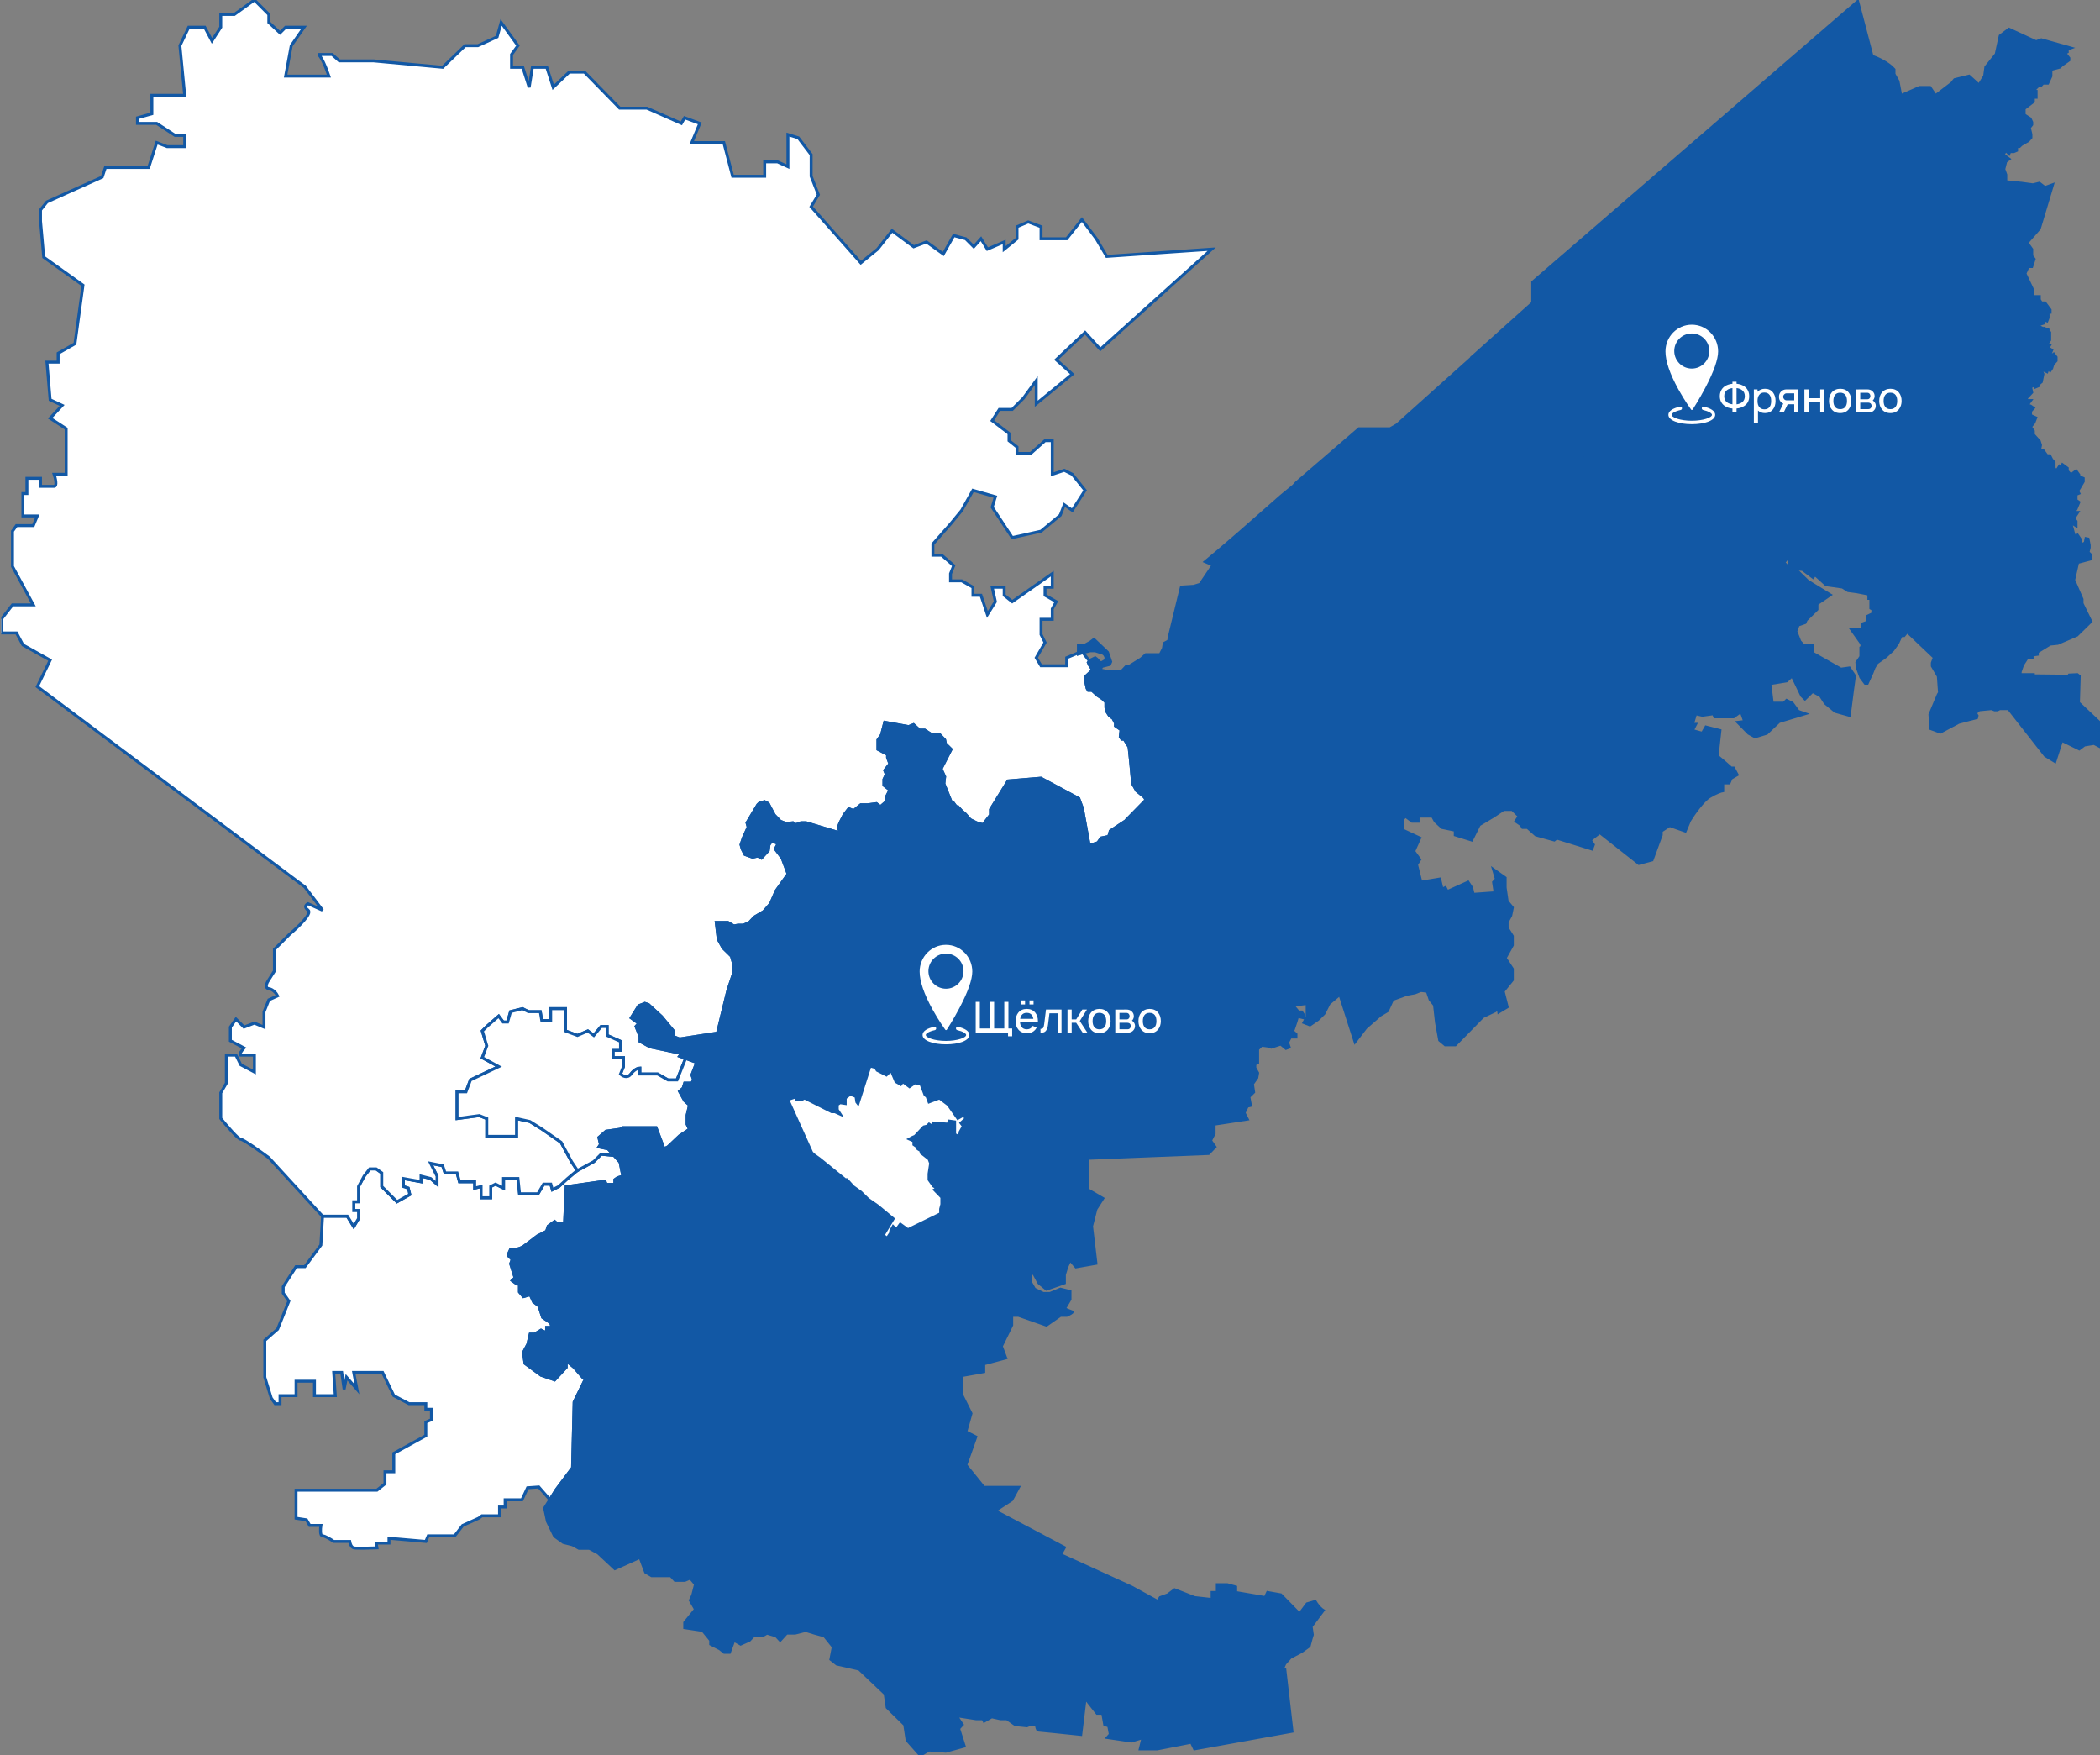 <svg width="718" height="600" viewBox="0 0 718 600" fill="none" xmlns="http://www.w3.org/2000/svg">
<rect x="0" y="0" width="718" height="600" fill="#808080" stroke="none"/>
<g clip-path="url(#clip0_1536_53138)">
<path d="M209.953 394.998L205.549 394.566L203.009 397.104L197.421 400.15L195.39 397.105L197.357 400.15L194.071 402.889L191.058 405.627L188.867 406.723L188.319 404.806H185.854L183.937 408.092H177.637L177.09 402.889H172.16V406.175L169.421 404.806L167.777 405.627V409.462H164.491V405.627L162.3 406.175V403.984H157.096L156.274 400.971H152.166L151.344 398.506L147.236 397.685L149.427 402.067V404.806L147.236 402.889L143.949 402.067V403.984L137.924 402.889V405.627L139.567 406.175L140.115 408.366L135.732 410.831L130.529 405.627V400.971L128.611 399.602H126.42L124.503 402.067L122.586 405.627V410.831H120.943V413.844H122.586V416.583L120.943 419.322L118.751 415.761H110.261V416.035L109.713 425.621L104.235 433.016H101.223L96.841 439.863V442.054L98.758 444.793L94.923 454.379L90.541 458.214V470.813L92.732 477.934L94.102 479.851H95.745V477.112H101.223V472.182H107.522V477.112H114.643L114.095 469.169H116.834L117.656 474.921L118.478 470.813L122.038 474.921L120.943 469.169H130.803L134.637 477.112L139.841 479.851H145.592V481.768H147.51V485.329L145.592 486.15V490.806L134.637 496.832V503.131H131.624V507.24L128.885 509.431H101.223V519.017L104.783 519.565L105.879 521.482H109.713C109.531 522.669 109.385 525.042 110.261 525.042C111.137 525.042 113.182 526.321 114.095 526.96H119.573C119.664 527.599 120.066 528.932 120.943 529.151C121.819 529.37 126.603 529.242 128.885 529.151L128.611 527.507H132.994V525.864L145.592 526.96L146.414 525.042H155.452L158.191 521.482L163.669 519.017L164.765 518.195H170.79V515.182H172.707V512.717H178.459L180.376 508.609L184.211 508.335L188.01 512.678L190.164 509.261L195.76 501.777L196.306 479.326L200.401 470.907H199.309L196.306 467.432L193.576 465.16V467.432L189.618 471.709L184.977 470.105L179.517 466.096L178.971 462.354L180.473 459.548L181.292 456.073H182.793L184.977 454.737L186.888 455.672V453.801H188.799L188.253 452.198L185.523 450.327L184.295 446.451L182.384 444.981L181.292 442.576L178.971 443.244L177.606 441.64V438.299L176.787 438.968L175.149 437.765L176.105 436.829L174.603 432.018L175.149 430.548L173.921 429.346V428.544L174.603 427.074C176.46 427.395 178.289 426.584 178.971 426.138L181.292 424.401L183.749 422.53L186.888 420.927L187.434 419.189L189.618 417.586L190.573 418.388H193.03L193.576 405.692L206.817 403.821L207.226 404.89H210.229V403.287L211.185 402.618L212.959 402.084L212.004 397.273L209.953 394.998Z" fill="white" stroke="#1258A5"/>
<path d="M368.703 223.545L370.25 223.112L372.513 226.017L372.115 226.485L372.525 227.42L373.344 228.623V229.291L371.296 231.162V233.434L371.706 235.305L372.115 235.973H373.344L375.255 237.71L376.074 238.245L377.029 238.913L378.121 239.982V241.853L378.394 243.189L379.349 244.659L380.578 245.595L381.397 247.199V248.134L383.308 249.47L383.035 251.876L383.581 252.678H384.4L386.038 255.35L386.584 260.562L387.266 267.912L388.631 270.318L391.088 272.322L391.634 272.99V273.659L385.082 280.341L385.108 280.465L385.083 280.474L379.623 284.082L379.077 285.953L376.483 286.488L375.391 288.091L372.388 289.027L370.068 276.331L368.839 272.99L355.872 266.041L344.679 266.977L338.673 276.732V278.603L336.08 281.944L333.896 281.276L331.712 280.207L330.074 278.336L328.709 277.133L327.48 275.797H326.934L325.842 274.327L325.16 274.06L322.703 267.913L322.976 265.507L321.748 262.834L325.16 256.152L323.249 254.282L322.976 252.945L321.065 250.941H318.199L316.151 249.604H314.377L312.329 247.733L310.691 248.402L302.501 246.932L301.409 251.208L300.181 252.945V256.152L303.457 257.89V258.959L304.003 260.429L304.276 261.097L302.501 263.369L303.047 264.705L302.228 266.443V268.447L304.276 270.051L303.047 272.456V274.06L301 275.797L299.635 274.728L296.632 275.129H294.312L291.855 277.133L290.217 276.465L288.579 278.603L287.214 281.276L286.668 282.746L287.214 284.751L275.611 281.276H273.837L272.062 281.944L271.107 281.276L268.787 281.543L266.739 280.742L264.692 278.603L262.644 274.728L261.416 274.06L259.778 274.461L259.095 275.129L255.41 281.276L255.819 282.746L254.181 286.354L253.362 288.76L253.772 290.23L254.727 292.101L257.321 293.036L259.095 292.635L260.324 293.303L262.644 290.764L262.917 288.76L263.873 287.424L266.057 288.359L265.101 290.23L267.422 293.303L269.469 298.783L265.374 304.529L263.463 308.939L261.143 311.612L258.003 313.483L256.229 315.354L254.181 316.289H252.27L250.905 316.556L248.858 315.354H244.899L245.582 321.1L247.22 324.04L250.086 326.846L250.905 329.786V332.459L248.858 338.606L245.309 353.173L232.342 355.177L230.294 354.376V352.505L226.199 347.56L221.695 343.417L220.466 343.016L219.511 343.417L218.419 343.818L215.825 347.961L218.419 349.832L217.463 350.901L218.828 354.376V355.979L222.241 357.85L233.024 360.122L232.342 361.057L234.41 361.811L231.457 369.188H228.409L224.853 367.158H218.757V365.127C218.249 365.127 216.928 365.533 215.709 367.158C214.49 368.782 212.831 367.834 212.153 367.158L213.169 364.62V361.574H209.613V359.036H212.153V355.991L207.581 353.961V350.915H205.549L203.009 353.961L200.977 352.438L197.421 353.961L193.357 352.438V344.824H188.278V348.885H185.23L184.722 345.84H180.658L178.626 344.824L174.562 345.84L173.546 349.393H172.022L170.498 347.362L166.434 350.915L164.91 352.438L166.434 357.514L164.91 361.574L170.498 364.62L160.846 369.188L159.322 373.248H156.274V382.385L163.894 381.37L166.434 382.385V388.476H176.594V382.385L181.166 383.4L185.23 385.938L191.833 390.506L195.389 397.104L197.357 400.15L194.071 402.889L191.058 405.627L188.867 406.723L188.319 404.806H185.854L183.937 408.092H177.637L177.089 402.889H172.16V406.175L169.421 404.806L167.777 405.627V409.462H164.491V405.627L162.3 406.175V403.984H157.096L156.274 400.971H152.166L151.344 398.506L147.236 397.685L149.427 402.067V404.806L147.236 402.889L143.949 402.067V403.984L137.924 402.889V405.627L139.567 406.175L140.115 408.366L135.732 410.831L130.529 405.627V400.971L128.611 399.602H126.42L124.503 402.067L122.586 405.627V410.831H120.943V413.844H122.586V416.583L120.943 419.322L118.751 415.761H110.261L91.91 395.768C89.08 393.668 83.201 389.468 82.324 389.468C81.448 389.468 77.394 384.721 75.477 382.347V373.583L77.394 370.296V360.71H80.681L82.324 363.997L86.981 366.462V360.71H82.324C81.448 360.71 82.69 359.067 83.42 358.245L78.764 355.78V351.124L80.681 348.385L83.42 351.124L86.981 349.754L90.267 351.124V345.92L91.91 341.812L94.923 340.442C94.558 339.712 93.444 338.196 91.91 337.977C90.377 337.758 91.271 335.877 91.91 334.964L93.828 331.952V324.557L99.031 319.353C101.77 317.07 106.865 312.232 105.331 311.136C103.797 310.041 104.692 309.219 105.331 308.945L110.261 311.136L104.235 303.194L12.757 234.722L17.139 225.683L7.827 220.479L5.636 216.371H0.432V211.715L4.266 206.785H11.387L4.266 193.638V181.587L5.636 179.67H11.387L12.757 176.384H7.827V168.715H9.196V163.511H13.852V166.25H18.509C19.604 166.25 18.965 163.511 18.509 162.141H22.617V146.53L17.139 142.969L21.247 138.587L17.139 136.67L16.044 123.797H19.878V120.784L25.63 117.498L28.369 97.504L14.948 87.918L13.852 75.593V71.758L16.044 69.02L34.942 60.529L36.037 57.242H50.827L53.566 48.752L57.127 50.121H63.152V46.287H59.866L53.566 42.179H46.993V40.261L51.923 38.892V32.593H63.152L61.509 15.612L64.522 9.312H69.999L72.464 13.968L75.477 9.312V4.93H80.133L86.981 0L91.91 4.93V7.669L95.745 11.229L97.662 9.312H103.962L99.579 15.612L97.662 26.019H112.452C111.63 23.554 109.713 18.624 108.618 18.624H113.548L116.013 20.816H127.79L151.344 23.007L159.013 15.612H163.395L169.968 12.599L171.338 7.669L177.089 15.612L174.898 18.624V23.007H178.733L180.924 29.854L182.019 23.007H186.949L189.141 29.854L194.618 24.65H199.822L211.873 36.975H221.185L232.963 42.179L234.058 40.261L239.262 42.179L236.523 48.752H247.479L250.491 60.255H261.447V55.325H265.829L269.39 56.969V46.013L272.95 47.109L277.332 52.86V60.255L279.797 66.555L277.332 70.663L294.313 89.835L300.065 85.179L304.995 78.88L312.39 84.357L316.772 82.714L322.524 86.822L326.084 80.523L330.193 81.618L332.931 84.357L335.396 81.618L337.588 85.179L343.339 82.714V85.179L347.721 81.618V77.51L351.556 75.867L355.938 77.51V81.618H364.702L369.906 75.045L374.836 81.618L378.397 87.644L414.276 85.179L376.206 119.415L371.002 113.663L361.142 122.976L366.62 127.905L354.295 138.039V130.097L349.913 136.122L346.078 139.957H341.696L339.231 143.791L344.983 148.173V150.638L347.721 152.829V155.02H352.378L357.307 150.638H359.772V162.141L363.881 160.772L366.62 162.141L371.002 167.619L366.62 174.466L363.881 172.549L362.511 176.11L355.938 181.587L346.078 183.779L339.231 173.371L340.326 169.81L332.658 167.619L328.823 174.466L324.989 179.122L318.963 185.97V189.804H321.976L326.084 193.365L324.989 196.103V198.568H328.823L332.658 200.76V203.498H335.396L337.588 210.072L340.326 205.69L339.231 200.76H343.339V203.498L346.078 205.69L359.772 196.103V200.76H357.307V203.498L361.142 205.69L359.772 208.155V211.715H355.938V216.919L357.307 219.658L354.295 224.862L355.938 227.601H364.702V224.862L368.703 223.177V223.545Z" fill="white" stroke="#1258A5"/>
<path d="M234.41 361.811L231.457 369.188H228.409L224.853 367.158H218.757V365.127C218.249 365.127 216.928 365.533 215.709 367.158C214.49 368.782 212.831 367.834 212.153 367.158L213.169 364.62V361.574H209.613V359.036H212.153V355.991L207.581 353.961V350.915H205.549L203.009 353.961L200.977 352.438L197.421 353.961L193.357 352.438V344.824H188.278V348.885H185.23L184.722 345.84H180.658L178.626 344.824L174.562 345.84L173.546 349.393H172.022L170.498 347.362L166.434 350.915L164.91 352.438L166.434 357.514L164.91 361.574L170.498 364.62L160.846 369.188L159.322 373.248H156.274V382.385L163.894 381.37L166.434 382.385V388.476H176.594V382.385L181.166 383.4L185.23 385.938L191.834 390.506L195.389 397.104L197.421 400.15L203.009 397.104L205.549 394.566L209.953 394.998L207.909 392.729L204.769 392.061L205.315 391.259L204.769 388.854L207.226 386.716L212.004 386.047L212.959 385.513H224.288L227.018 392.729L228.383 392.061L232.342 388.319L235.754 386.047L234.935 384.31V381.237L235.754 377.762L234.116 376.292L232.342 373.085L233.57 372.016L234.116 370.278H236.573L237.119 369.076L236.573 367.472L238.211 363.196L234.41 361.811Z" fill="white" stroke="#1258A5"/>
<path d="M640.06 19.214L635.146 0.505L524.037 96.456V103.539L503.289 122.115L511.752 132.538L500.286 141.492L516.53 159.399L535.503 141.492L544.375 165.413L563.485 177.173L571.811 186.528L589.692 187.73L602.114 195.348L609.894 192.007L611.532 190.537L611.941 191.606L611.532 193.744L613.17 194.412L616.309 194.679L619.858 197.352L620.541 196.417L624.363 199.891L629.959 200.693L631.87 201.896L634.873 202.297L638.968 203.099V204.569H639.65V207.909L640.333 208.31V209.78L638.422 210.716V212.72L636.92 213.255V215.259H633.098L636.511 220.07L636.647 221.139L636.238 221.407V224.48L634.873 226.485L635.009 228.222L636.238 231.563L637.739 233.568H638.422L640.06 229.96L640.742 228.222L641.698 226.619L644.701 224.48L647.158 222.209L648.796 219.937L650.024 217.264H650.98L652.072 215.928L661.353 224.748L660.671 226.619V227.688L662.718 231.162L663.128 236.775L662.718 237.443L659.852 244.259L660.125 249.07L663.401 250.272L669.68 246.931L675.822 245.328L675.959 244.66L675.413 243.724L676.641 242.655L680.873 242.254L681.965 242.655H682.92L683.739 242.254H686.742L699.3 258.291L702.576 260.295L704.896 253.079L710.902 256.019L712.677 254.682L715.953 254.148L718 255.217L717.727 251.208V246.931L710.629 240.25L710.902 231.162L710.22 230.628L707.49 230.761L707.217 231.162L695.205 231.029V230.628H690.7V229.692L691.519 227.287L693.157 224.748H694.795V223.946L696.57 223.679V222.877L700.938 220.204L703.531 219.937L710.083 217.13L714.861 212.453L711.858 206.306V204.836L708.991 198.288L710.356 192.274L714.861 191.071V189.735L713.905 188.799L714.315 187.196V186.394L713.905 184.256L713.223 184.122L712.95 185.592L711.858 186.127L711.175 185.191V184.256L710.356 183.053L709.81 184.256L708.991 182.518L708.582 180.915L708.172 179.445L708.582 178.91L709.81 179.712V178.242L709.401 177.708V176.638L710.356 175.168H708.991L709.81 173.966L710.766 171.694L709.81 171.026V169.021L710.766 168.62L710.356 167.818L711.175 166.482L712.267 164.611V163.542L710.766 162.874V162.339L709.81 161.003L708.036 162.339L706.807 161.003V160.067L705.169 158.865L704.487 160.067L704.077 159.533L703.122 161.003L702.303 160.067V158.063L701.484 157.127L700.801 155.791H699.846L698.481 153.92L697.252 154.321L697.662 152.183L697.252 150.847L695.205 148.575V147.372L694.249 145.902L695.205 144.699L694.659 143.497L695.614 143.897L696.024 142.828L694.249 142.027V140.557L695.205 139.487L694.249 138.819H693.567V137.884L694.249 136.948H692.884V136.013L694.659 134.142L694.249 132.271L696.024 131.469V132.271L696.979 131.87L697.252 131.068L697.935 130.534L698.481 127.861L697.935 126.658L698.481 126.391L699.846 127.059L700.255 125.856L700.938 126.658L701.484 125.856L701.893 124.52L702.985 123.317V122.115L702.166 121.046L701.484 121.58L700.938 121.046L701.484 119.709L700.255 118.907L700.801 117.972L699.846 117.571L700.801 116.235V113.695L700.255 113.428V112.76L699.163 112.359V113.428H698.617V112.359L697.252 111.691H696.57L696.979 111.023L698.617 110.488V109.285L699.846 109.686L700.255 108.617V106.746H700.938V105.945L699.163 103.539H697.935L697.252 102.47V101.401H695.068V99.263L692.338 93.516L693.43 91.111H694.659L695.478 88.572L694.659 87.503V85.231L693.021 82.959L697.252 78.148L701.757 63.181L699.163 64.116L697.252 62.646L695.068 63.181L691.11 62.646L685.787 62.112V59.706L685.104 57.835L685.787 55.163L686.879 54.361L685.104 53.024V52.49L685.787 51.421L686.879 52.49L687.152 51.822H688.516L689.472 51.421V50.084H690.427L691.11 49.416L693.43 48.08L694.386 47.011V45.942L693.84 43.67L694.659 42.601V41.799L694.113 40.596L692.065 39.26V37.122L695.205 34.716V33.246H696.16V31.242H695.751V30.44L696.843 29.371H697.662L698.481 28.435H700.119L701.211 26.03V23.758L704.214 22.956L704.896 22.288L707.353 20.551V19.883L705.988 18.145L706.807 17.744V16.809L707.899 16.408L697.935 13.601L696.16 14.27L686.879 9.993L683.876 12.265L682.511 18.546L678.962 22.956L678.552 26.03L676.641 29.103L673.229 26.03L668.315 27.233L667.359 28.435L661.763 32.712L659.852 29.905H656.303L649.888 32.712L648.932 27.767L647.567 25.362V23.758C645.602 21.513 641.743 19.793 640.06 19.214Z" fill="#1258A5" stroke="#1258A5"/>
<path d="M511.753 132.538L503.347 122.185L477.628 145.234L475.308 146.57H464.661L443.231 165.012L442.275 166.081L438.044 169.556L423.439 182.385L416.75 188.131L412.109 192.007L414.293 192.942L414.566 193.477L410.335 199.757L408.151 200.426L403.919 200.693L399.961 216.997L399.552 219.135L398.05 219.937L397.777 221.674L396.685 223.812H391.771L390.133 225.282L386.038 227.821H385.083L383.308 229.692H379.35L376.074 229.024L376.756 227.821L379.35 227.153L379.759 226.218L378.667 223.01L374.027 218.6L372.798 219.536L370.614 220.738H368.703V223.545L370.614 223.01L372.798 222.476H374.436L376.074 223.01H376.756L377.712 223.812L378.121 224.614V225.683L376.756 226.485H376.074L374.982 225.282L374.436 224.881L372.798 225.683L372.116 226.485L372.525 227.42L373.344 228.623V229.291L371.297 231.162V233.434L371.706 235.305L372.116 235.973H373.344L375.255 237.71L376.074 238.245L377.029 238.913L378.121 239.982V241.853L378.394 243.189L379.35 244.659L380.578 245.595L381.397 247.199V248.134L383.308 249.47L383.035 251.876L383.581 252.678H384.4L386.038 255.35L386.584 260.562L387.267 267.912L388.632 270.318L391.089 272.322L391.635 272.99V273.659L385.083 280.34L385.108 280.465L385.083 280.474L379.623 284.082L379.077 285.953L376.484 286.487L375.392 288.091L372.389 289.027L370.068 276.331L368.84 272.99L355.872 266.041L344.68 266.977L338.674 276.732V278.603L336.08 281.944L333.896 281.276L331.712 280.207L330.074 278.336L328.709 277.133L327.481 275.797H326.935L325.843 274.327L325.16 274.06L322.703 267.913L322.976 265.507L321.748 262.834L325.16 256.152L323.249 254.282L322.976 252.945L321.065 250.941H318.199L316.152 249.604H314.377L312.33 247.733L310.692 248.402L302.502 246.932L301.41 251.208L300.181 252.945V256.152L303.457 257.89V258.959L304.003 260.429L304.276 261.097L302.502 263.369L303.048 264.705L302.229 266.443V268.447L304.276 270.051L303.048 272.456V274.06L301 275.797L299.635 274.728L296.632 275.129H294.312L291.855 277.133L290.217 276.465L288.579 278.603L287.214 281.276L286.668 282.746L287.214 284.751L275.612 281.276H273.837L272.063 281.944L271.107 281.276L268.787 281.543L266.739 280.742L264.692 278.603L262.645 274.728L261.416 274.06L259.778 274.461L259.096 275.129L255.41 281.276L255.82 282.746L254.182 286.354L253.363 288.76L253.772 290.23L254.728 292.101L257.321 293.036L259.096 292.635L260.324 293.304L262.645 290.764L262.918 288.76L263.873 287.423L266.057 288.359L265.101 290.23L267.422 293.304L269.469 298.783L265.374 304.529L263.464 308.939L261.143 311.612L258.004 313.483L256.229 315.354L254.182 316.289H252.271L250.906 316.556L248.858 315.354H244.9L245.582 321.1L247.22 324.04L250.087 326.846L250.906 329.786V332.459L248.858 338.606L245.309 353.173L232.342 355.177L230.295 354.376V352.505L226.2 347.56L221.695 343.417L220.467 343.016L219.511 343.417L218.419 343.818L215.826 347.961L218.419 349.832L217.464 350.901L218.829 354.376V355.979L222.241 357.85L233.025 360.122L232.342 361.057L238.211 363.196L236.573 367.472L237.119 369.076L236.573 370.278H234.117L233.571 372.016L232.342 373.085L234.117 376.292L235.755 377.762L234.936 381.237V384.31L235.755 386.047L232.342 388.319L228.384 392.061L227.019 392.729L224.289 385.513H212.959L212.004 386.047L207.227 386.716L204.77 388.854L205.316 391.259L204.77 392.061L207.909 392.729L212.004 397.273L212.959 402.084L211.185 402.618L210.229 403.287V404.89H207.227L206.817 403.821L193.577 405.692L193.031 418.388H190.574L189.618 417.586L187.434 419.189L186.888 420.927L183.749 422.53L181.292 424.401L178.972 426.138C178.289 426.584 176.46 427.395 174.604 427.074L173.921 428.544V429.346L175.15 430.548L174.604 432.018L176.105 436.829L175.15 437.765L176.788 438.968L177.607 438.299V441.64L178.972 443.244L181.292 442.576L182.384 444.981L184.295 446.451L185.523 450.327L188.253 452.198L188.799 453.801H186.888V455.672L184.977 454.737L182.793 456.073H181.292L180.473 459.548L178.972 462.354L179.517 466.096L184.977 470.105L189.618 471.709L193.577 467.432V465.16L196.307 467.432L199.31 470.907H200.402L196.307 479.326L195.761 501.777L190.164 509.261L186.206 515.541L187.161 520.085L189.618 525.163L192.621 527.302L195.761 528.103L197.945 529.306H201.494L204.497 530.91L210.229 536.255L218.829 532.38L220.74 537.458L222.787 538.661H229.339L230.841 540.264H234.117L236.028 539.462L237.802 541.601L236.846 545.342L236.028 547.08L237.802 550.153L234.117 554.697V556.434L240.259 557.37L242.989 560.711V562.047L246.128 563.651L247.63 564.853H249.404L250.906 560.711L253.226 562.047L256.229 560.711L257.594 559.241H260.597L262.235 558.305L265.374 559.241L266.739 560.711L268.923 558.305H271.79L275.475 557.37L278.478 558.305L281.891 559.241L284.894 562.983L284.075 567.259L286.122 568.863L293.766 570.6L302.638 579.019L303.321 583.696L309.327 589.576L310.146 594.922L314.65 600L317.653 598.263L323.386 598.664L329.665 596.926L327.754 590.913L328.982 589.576L326.935 586.503L333.76 587.572H336.08L336.49 588.374L339.083 586.904L342.086 587.572H344.27L347.137 589.576L351.095 589.977L352.05 589.576H354.371C354.416 590.2 354.617 591.447 355.053 591.447C355.49 591.447 364.881 592.427 369.522 592.917L371.024 580.489L375.119 585.701H377.03L377.712 589.576L379.077 589.977L379.623 592.917L378.667 593.986L386.857 595.189L390.816 593.986L389.86 597.862H395.73L407.332 595.59L408.424 597.862L441.729 591.848L439.272 570.6H438.453L439.272 568.729L441.183 566.591L445.005 564.586L447.599 562.715L448.281 560.176L448.691 558.84L448.281 556.033L452.376 550.554C451.921 550.287 450.738 549.298 449.646 547.481L446.916 548.283L444.323 551.757L437.907 545.209L433.403 544.407L432.584 546.144L422.483 544.407V542.536L419.617 541.734H416.204V544.407H414.43V546.812L408.424 546.144L401.599 543.472L399.279 545.209L396.685 546.144L395.866 547.481L386.857 542.536L362.561 531.444L363.926 529.039L340.175 516.477L345.908 512.735L348.229 508.459H336.353L330.211 500.841L333.623 491.22L330.211 489.482L331.985 483.201L328.846 476.92V470.239L336.353 468.902V466.23L343.861 464.225L342.359 460.216L345.908 452.999V449.659H348.229L357.783 452.999L362.561 449.659H364.745C365.518 449.302 366.956 448.563 366.519 448.456C366.082 448.349 364.608 447.699 363.926 447.387L365.837 444.179V441.507L362.561 440.705L359.012 442.175H356.691L353.688 440.705L352.46 438.567V434.29L353.688 435.76L355.19 438.567L357.783 440.705L363.926 438.567V435.76L364.745 433.088L365.837 430.682L367.884 433.088L374.709 431.885L373.208 419.189L374.709 413.309L377.03 409.701L371.979 406.761V396.543L371.501 396L413.201 394.332L415.385 392.061L413.884 389.922L415.112 387.517V384.31L426.442 382.572L425.35 380.434L426.442 378.162L427.534 377.895L426.988 374.955L428.626 373.351L428.216 370.545L429.718 368.407L429.991 366.803L429.035 365.066V363.73L429.991 363.329V358.651L431.356 357.315L433.403 357.582L434.631 357.983L437.907 356.914L439.682 358.384L440.774 357.983L440.228 356.38L441.183 354.509H443.094V353.573L441.593 352.237V351.702H442.275L443.094 349.297L443.64 347.426L445.824 347.96V347.159L445.005 345.956H443.913L442.285 343.962L442.958 343.551L446.916 343.016V347.56L445.824 349.564L447.872 350.366L450.602 348.495L452.649 346.491L454.424 343.016L458.109 339.942L463.296 356.113L466.981 351.302L471.895 347.025L474.352 345.555L476.127 341.68L480.904 339.942L483.771 339.408L485.818 338.606L488.002 338.873L488.957 341.68L490.459 343.551L491.141 349.564L492.233 355.578L494.144 357.182H497.557L506.975 347.56L511.207 345.555L512.162 344.219L512.435 345.956L515.301 344.219L513.937 338.873L517.076 334.998V331.256L514.619 327.514L517.076 323.104V320.031L515.301 317.224V315.22L516.53 312.948L517.076 310.275L515.301 308.137L514.619 303.46V300.119L510.661 297.312L511.616 300.52L510.661 301.589L511.207 305.197L503.699 305.731L503.153 303.46L501.925 301.589L494.827 304.796L494.144 303.46L493.052 303.994L492.233 300.52L485.818 301.589L484.317 295.575L485.409 293.838L483.361 291.031L485.409 286.488L479.676 283.815V279.94L480.495 279.004L482.815 280.741H484.863V279.004H489.776L490.732 280.741L493.052 282.88L497.557 283.815V285.419L503.153 287.156L505.747 281.944L510.661 279.004L514.073 276.732H517.076L519.396 279.004L518.304 280.741L520.079 281.944L520.625 282.88H522.263L525.129 285.419L531.408 287.156L532.227 286.488L544.239 290.23L544.785 288.76L543.693 287.156L546.969 284.617L560.346 295.174L564.85 293.971L567.99 285.419V284.082L570.856 282.211L576.179 284.082L577.681 280.474C579 278.336 582.213 273.712 584.506 272.322C586.799 270.932 588.464 270.407 589.01 270.318V267.645H591.194L591.877 266.041L593.924 264.839L592.696 262.567H591.877L590.239 261.097L587.099 258.424L588.055 249.738L583.277 248.535L582.049 250.673L578.636 249.738L579.728 247.599H578.636L579.728 243.991L582.049 244.526L585.871 243.991L586.28 245.06H592.696L595.289 243.189L596.518 246.664L594.197 246.931L597.883 250.673L600.066 251.876L604.025 250.673L608.256 246.664L617.129 243.991L614.808 243.189L612.761 240.383L610.85 239.448L609.894 240.383H605.936L605.117 233.701L610.85 232.766L612.761 231.028L616.037 237.844L617.129 238.913L619.722 236.374L622.452 237.844L624.09 240.383L627.503 243.189L632.28 244.526L633.372 235.973L634.054 231.028L632.28 228.356L629.413 228.757L619.722 223.278V220.605H616.583L615.354 219.268L613.989 215.794L614.808 213.656L617.129 212.854L617.538 211.918L621.224 208.31V206.439L625.728 203.366L618.084 198.688L614.808 195.481H612.761L609.894 192.274L610.614 191.361L609.894 192.007L602.114 195.347L589.693 187.73L571.812 186.527L563.485 177.173L544.375 165.413L535.503 141.492L516.53 159.399L500.287 141.492L511.753 132.538Z" fill="#1258A5" stroke="#1258A5"/>
<path d="M272.472 374.821L269.333 375.89L277.522 394.065L278.205 394.733L280.252 396.203L288.988 403.286H289.534L291.718 405.691L294.312 407.562L296.769 409.968L300.045 412.24L305.368 416.65L301.955 422.262L303.32 423.332L304.549 421.461V420.792L305.368 419.322L306.46 420.392L307.825 418.521L310.418 420.392L321.611 414.912V413.309L322.021 411.705V409.3L319.564 406.761L320.519 406.226L319.154 405.424L317.653 403.286V401.281L318.199 397.673L317.653 396.203L314.923 394.065V393.397L313.831 392.729L313.421 391.927L312.466 391.259V390.056L310.964 389.388L311.92 388.853L312.875 388.452L315.878 385.245L316.97 384.978L317.653 384.31L318.608 384.978L319.154 383.909L324.205 384.31L324.478 383.24L326.389 383.508V387.784L327.481 388.452L328.982 386.448H328.573L329.392 384.978L328.573 383.909L330.347 382.305L329.392 381.236L327.481 382.305L324.205 377.628L321.202 375.356L317.653 376.692L316.97 374.821L316.288 374.287L314.923 370.679L312.875 370.144L310.964 371.48L308.644 369.743L307.961 370.679L306.323 369.743L304.685 365.868L303.047 367.471L299.908 365.868L299.362 364.932L297.451 364.398L293.356 377.227L292.947 376.692L292.674 374.821L291.309 374.287H290.353L288.988 375.356V377.227L287.214 376.96L286.258 377.628V379.365L287.214 380.835L285.439 380.033H284.347L275.065 375.356L274.11 375.89H272.472V374.821Z" fill="white" stroke="#1258A5"/>
<g clip-path="url(#clip1_1536_53138)">
<path fill-rule="evenodd" clip-rule="evenodd" d="M323.411 323H323.452C328.404 323 332.432 327.094 332.432 332.126C332.432 334.853 330.963 339.032 328.067 344.545C325.935 348.603 323.775 351.925 323.725 352.001L323.725 352.002C323.666 352.091 323.569 352.145 323.464 352.148L323.456 352.149C323.354 352.149 323.258 352.099 323.197 352.016C323.175 351.986 320.984 348.984 318.824 345.065C315.91 339.777 314.432 335.424 314.432 332.126C314.432 327.094 318.46 323 323.411 323ZM323.432 338C326.746 338 329.432 335.314 329.432 332C329.432 328.686 326.746 326 323.432 326C320.118 326 317.432 328.686 317.432 332C317.432 335.314 320.118 338 323.432 338Z" fill="white"/>
<path fill-rule="evenodd" clip-rule="evenodd" d="M315.432 353.806C315.432 355.743 319.015 357 323.432 357C327.849 357 331.432 355.743 331.432 353.806C331.432 352.509 329.912 351.559 327.515 351.013C327.217 350.945 326.924 351.145 326.859 351.458C326.795 351.771 326.984 352.08 327.282 352.148C329.196 352.584 330.329 353.292 330.329 353.806C330.329 354.756 327.242 355.839 323.432 355.839C319.622 355.839 316.535 354.756 316.535 353.806C316.535 353.284 317.697 352.57 319.639 352.15C319.938 352.085 320.13 351.778 320.069 351.464C320.007 351.15 319.716 350.947 319.417 351.012C316.989 351.537 315.432 352.494 315.432 353.806Z" fill="white"/>
</g>
<path d="M344.784 351.585H346.067V354.254H344.653V353H333.599V342.5H335.013V351.585H338.484V342.5H339.899V351.585H343.37V342.5H344.784V351.585ZM350.472 341.99V343.375H349.086V341.99H350.472ZM353.374 341.99V343.375H351.988V341.99H353.374ZM348.751 349.456C348.799 350.137 348.974 350.672 349.276 351.06C349.684 351.605 350.277 351.877 351.055 351.877C351.833 351.877 352.426 351.605 352.834 351.06C352.863 351.012 352.902 350.949 352.951 350.871C352.999 350.783 353.033 350.725 353.053 350.696L354.453 351.294C354.326 351.527 354.181 351.746 354.015 351.95C353.276 352.825 352.29 353.248 351.055 353.219C349.781 353.19 348.814 352.757 348.153 351.921C347.521 351.143 347.215 350.19 347.234 349.062C347.263 347.867 347.57 346.909 348.153 346.19C348.863 345.334 349.83 344.906 351.055 344.906C352.29 344.906 353.262 345.334 353.972 346.19C354.574 346.958 354.876 347.915 354.876 349.062C354.876 349.101 354.871 349.165 354.861 349.252C354.861 349.34 354.861 349.408 354.861 349.456H348.751ZM351.055 346.248C350.277 346.228 349.684 346.501 349.276 347.065C349.033 347.385 348.872 347.799 348.795 348.304H353.315C353.238 347.799 353.077 347.385 352.834 347.065C352.426 346.501 351.833 346.228 351.055 346.248ZM357.628 345.125H362.937V353H361.595V346.394H358.81L358.328 350.258C358.212 351.231 357.959 351.955 357.57 352.431C357.191 352.898 356.583 353.088 355.747 353V351.731C356.223 351.731 356.535 351.605 356.68 351.352C356.836 351.09 356.953 350.633 357.03 349.981L357.628 345.125ZM371.63 345.125L369.18 349.048L371.761 353H370.157L367.955 349.646H366.409V353H364.98V345.125H366.409V348.494H367.955L370.041 345.125H371.63ZM378.8 351.921C378.09 352.786 377.118 353.219 375.883 353.219C374.648 353.219 373.681 352.786 372.981 351.921C372.368 351.162 372.062 350.21 372.062 349.062C372.062 347.915 372.368 346.958 372.981 346.19C373.312 345.781 373.734 345.465 374.25 345.242C374.765 345.018 375.309 344.906 375.883 344.906C377.127 344.906 378.1 345.334 378.8 346.19C379.412 346.958 379.718 347.915 379.718 349.062C379.718 350.19 379.412 351.143 378.8 351.921ZM377.677 351.06C378.037 350.584 378.216 349.918 378.216 349.062C378.216 348.197 378.037 347.526 377.677 347.05C377.268 346.515 376.671 346.248 375.883 346.248C375.086 346.248 374.493 346.515 374.104 347.05C373.744 347.526 373.564 348.197 373.564 349.062C373.564 349.918 373.744 350.584 374.104 351.06C374.502 351.605 375.096 351.877 375.883 351.877C376.671 351.877 377.268 351.605 377.677 351.06ZM381.318 345.14L385.183 345.125C385.892 345.125 386.466 345.324 386.903 345.723C387.409 346.17 387.662 346.724 387.662 347.385C387.662 347.823 387.54 348.226 387.297 348.596C387.181 348.732 387.088 348.829 387.02 348.887C387.283 349.072 387.487 349.276 387.633 349.5C387.924 349.85 388.07 350.263 388.07 350.74C388.07 351.43 387.798 352.008 387.253 352.475C386.826 352.825 386.33 353 385.766 353H381.318V345.14ZM382.747 346.277V348.494H385.183C385.542 348.494 385.815 348.362 385.999 348.1C386.165 347.896 386.238 347.658 386.218 347.385C386.218 347.113 386.145 346.88 385.999 346.685C385.795 346.413 385.523 346.277 385.183 346.277H382.747ZM382.747 349.646V351.862H385.518C385.878 351.862 386.16 351.741 386.364 351.498C386.539 351.284 386.626 351.031 386.626 350.74C386.626 350.458 386.539 350.21 386.364 349.996C386.14 349.762 385.829 349.646 385.431 349.646H382.747ZM395.972 351.921C395.262 352.786 394.29 353.219 393.055 353.219C391.82 353.219 390.853 352.786 390.153 351.921C389.54 351.162 389.234 350.21 389.234 349.062C389.234 347.915 389.54 346.958 390.153 346.19C390.483 345.781 390.906 345.465 391.422 345.242C391.937 345.018 392.481 344.906 393.055 344.906C394.299 344.906 395.272 345.334 395.972 346.19C396.584 346.958 396.89 347.915 396.89 349.062C396.89 350.19 396.584 351.143 395.972 351.921ZM394.849 351.06C395.208 350.584 395.388 349.918 395.388 349.062C395.388 348.197 395.208 347.526 394.849 347.05C394.44 346.515 393.842 346.248 393.055 346.248C392.258 346.248 391.665 346.515 391.276 347.05C390.916 347.526 390.736 348.197 390.736 349.062C390.736 349.918 390.916 350.584 391.276 351.06C391.674 351.605 392.267 351.877 393.055 351.877C393.842 351.877 394.44 351.605 394.849 351.06Z" fill="white"/>
<g clip-path="url(#clip2_1536_53138)">
<path fill-rule="evenodd" clip-rule="evenodd" d="M578.411 111H578.452C583.404 111 587.432 115.094 587.432 120.126C587.432 122.853 585.963 127.032 583.067 132.545C580.935 136.603 578.775 139.925 578.725 140.001L578.725 140.002C578.666 140.091 578.569 140.145 578.464 140.148L578.456 140.149C578.354 140.149 578.258 140.099 578.197 140.016C578.175 139.986 575.984 136.984 573.824 133.065C570.91 127.777 569.432 123.424 569.432 120.126C569.432 115.094 573.46 111 578.411 111ZM578.432 126C581.746 126 584.432 123.314 584.432 120C584.432 116.686 581.746 114 578.432 114C575.118 114 572.432 116.686 572.432 120C572.432 123.314 575.118 126 578.432 126Z" fill="white"/>
<path fill-rule="evenodd" clip-rule="evenodd" d="M570.432 141.806C570.432 143.743 574.015 145 578.432 145C582.849 145 586.432 143.743 586.432 141.806C586.432 140.509 584.912 139.559 582.515 139.013C582.217 138.945 581.924 139.145 581.859 139.458C581.795 139.771 581.984 140.08 582.282 140.148C584.196 140.584 585.329 141.292 585.329 141.806C585.329 142.756 582.242 143.839 578.432 143.839C574.622 143.839 571.535 142.756 571.535 141.806C571.535 141.284 572.697 140.57 574.639 140.15C574.938 140.085 575.13 139.778 575.069 139.464C575.007 139.15 574.716 138.947 574.417 139.012C571.989 139.537 570.432 140.494 570.432 141.806Z" fill="white"/>
</g>
<path d="M596.459 132.133C596.984 132.512 597.383 132.994 597.655 133.577C597.937 134.16 598.068 134.783 598.049 135.444C598.078 136.853 597.548 137.947 596.459 138.725C595.681 139.25 594.772 139.561 593.732 139.658V141H592.332V139.658C591.253 139.561 590.349 139.25 589.62 138.725C589.095 138.346 588.691 137.869 588.409 137.296C588.137 136.722 588.006 136.105 588.015 135.444C588.006 134.783 588.137 134.165 588.409 133.592C588.681 133.008 589.08 132.522 589.605 132.133C590.354 131.608 591.263 131.297 592.332 131.2V130.5H593.732V131.185C594.792 131.283 595.701 131.599 596.459 132.133ZM590.436 137.515C590.932 137.884 591.564 138.117 592.332 138.215V132.673C591.554 132.77 590.927 133.003 590.451 133.373C589.829 133.82 589.517 134.51 589.517 135.444C589.517 136.358 589.824 137.048 590.436 137.515ZM595.628 137.515C596.25 137.058 596.561 136.367 596.561 135.444C596.561 134.52 596.245 133.83 595.613 133.373C595.147 133.003 594.52 132.77 593.732 132.673V138.229C594.51 138.132 595.142 137.894 595.628 137.515ZM606.183 134.16C606.776 134.919 607.073 135.886 607.073 137.062C607.073 138.239 606.776 139.201 606.183 139.95C605.503 140.796 604.594 141.219 603.456 141.219C602.465 141.219 601.667 140.922 601.065 140.329V144.5H599.65V133.125H600.904V133.942C601.575 133.251 602.426 132.906 603.456 132.906C604.613 132.906 605.522 133.324 606.183 134.16ZM605.061 139.075C605.401 138.618 605.571 137.947 605.571 137.062C605.571 136.178 605.396 135.502 605.046 135.035C604.647 134.472 604.045 134.19 603.238 134.19C602.479 134.19 601.906 134.442 601.517 134.948C601.108 135.434 600.904 136.139 600.904 137.062C600.904 137.986 601.108 138.691 601.517 139.177C601.945 139.683 602.533 139.935 603.281 139.935C604.069 139.935 604.662 139.649 605.061 139.075ZM614.886 141H613.457V138.2H611.211L609.855 141H608.236L609.709 137.981C609.427 137.865 609.179 137.699 608.965 137.485C608.479 136.999 608.236 136.392 608.236 135.662C608.236 134.933 608.479 134.326 608.965 133.84C609.461 133.363 610.059 133.125 610.759 133.125H614.871L614.886 141ZM610.817 136.858H613.457V134.467H610.817C610.506 134.467 610.239 134.593 610.015 134.846C609.792 135.069 609.68 135.342 609.68 135.662C609.68 135.964 609.787 136.231 610.001 136.465C610.244 136.727 610.516 136.858 610.817 136.858ZM622.342 133.125H623.742V141H622.342V137.544H618.346V141H616.931V133.125H618.346V136.129H622.342V133.125ZM632.077 139.921C631.367 140.786 630.395 141.219 629.16 141.219C627.926 141.219 626.958 140.786 626.258 139.921C625.646 139.162 625.34 138.21 625.34 137.062C625.34 135.915 625.646 134.958 626.258 134.19C626.589 133.781 627.012 133.465 627.527 133.242C628.042 133.018 628.587 132.906 629.16 132.906C630.405 132.906 631.377 133.334 632.077 134.19C632.69 134.958 632.996 135.915 632.996 137.062C632.996 138.19 632.69 139.143 632.077 139.921ZM630.954 139.06C631.314 138.584 631.494 137.918 631.494 137.062C631.494 136.197 631.314 135.526 630.954 135.05C630.546 134.515 629.948 134.248 629.16 134.248C628.363 134.248 627.77 134.515 627.381 135.05C627.022 135.526 626.842 136.197 626.842 137.062C626.842 137.918 627.022 138.584 627.381 139.06C627.78 139.605 628.373 139.877 629.16 139.877C629.948 139.877 630.546 139.605 630.954 139.06ZM634.595 133.14L638.46 133.125C639.17 133.125 639.743 133.324 640.181 133.723C640.686 134.17 640.939 134.724 640.939 135.385C640.939 135.823 640.818 136.226 640.575 136.596C640.458 136.732 640.366 136.829 640.298 136.887C640.56 137.072 640.764 137.276 640.91 137.5C641.202 137.85 641.348 138.263 641.348 138.74C641.348 139.43 641.075 140.008 640.531 140.475C640.103 140.825 639.607 141 639.043 141H634.595V133.14ZM636.025 134.277V136.494H638.46C638.82 136.494 639.092 136.362 639.277 136.1C639.442 135.896 639.515 135.658 639.495 135.385C639.495 135.113 639.423 134.88 639.277 134.685C639.073 134.413 638.8 134.277 638.46 134.277H636.025ZM636.025 137.646V139.862H638.795C639.155 139.862 639.437 139.741 639.641 139.498C639.816 139.284 639.904 139.031 639.904 138.74C639.904 138.458 639.816 138.21 639.641 137.996C639.418 137.762 639.107 137.646 638.708 137.646H636.025ZM649.249 139.921C648.539 140.786 647.567 141.219 646.332 141.219C645.098 141.219 644.13 140.786 643.43 139.921C642.818 139.162 642.511 138.21 642.511 137.062C642.511 135.915 642.818 134.958 643.43 134.19C643.761 133.781 644.184 133.465 644.699 133.242C645.214 133.018 645.759 132.906 646.332 132.906C647.577 132.906 648.549 133.334 649.249 134.19C649.861 134.958 650.168 135.915 650.168 137.062C650.168 138.19 649.861 139.143 649.249 139.921ZM648.126 139.06C648.486 138.584 648.666 137.918 648.666 137.062C648.666 136.197 648.486 135.526 648.126 135.05C647.718 134.515 647.12 134.248 646.332 134.248C645.535 134.248 644.942 134.515 644.553 135.05C644.193 135.526 644.014 136.197 644.014 137.062C644.014 137.918 644.193 138.584 644.553 139.06C644.952 139.605 645.545 139.877 646.332 139.877C647.12 139.877 647.718 139.605 648.126 139.06Z" fill="white"/>
</g>
<defs>
<clipPath id="clip0_1536_53138">
<rect width="717.568" height="600" fill="white" transform="translate(0.432)"/>
</clipPath>
<clipPath id="clip1_1536_53138">
<rect width="18" height="34" fill="white" transform="translate(314.432 323)"/>
</clipPath>
<clipPath id="clip2_1536_53138">
<rect width="18" height="34" fill="white" transform="translate(569.432 111)"/>
</clipPath>
</defs>
</svg>
